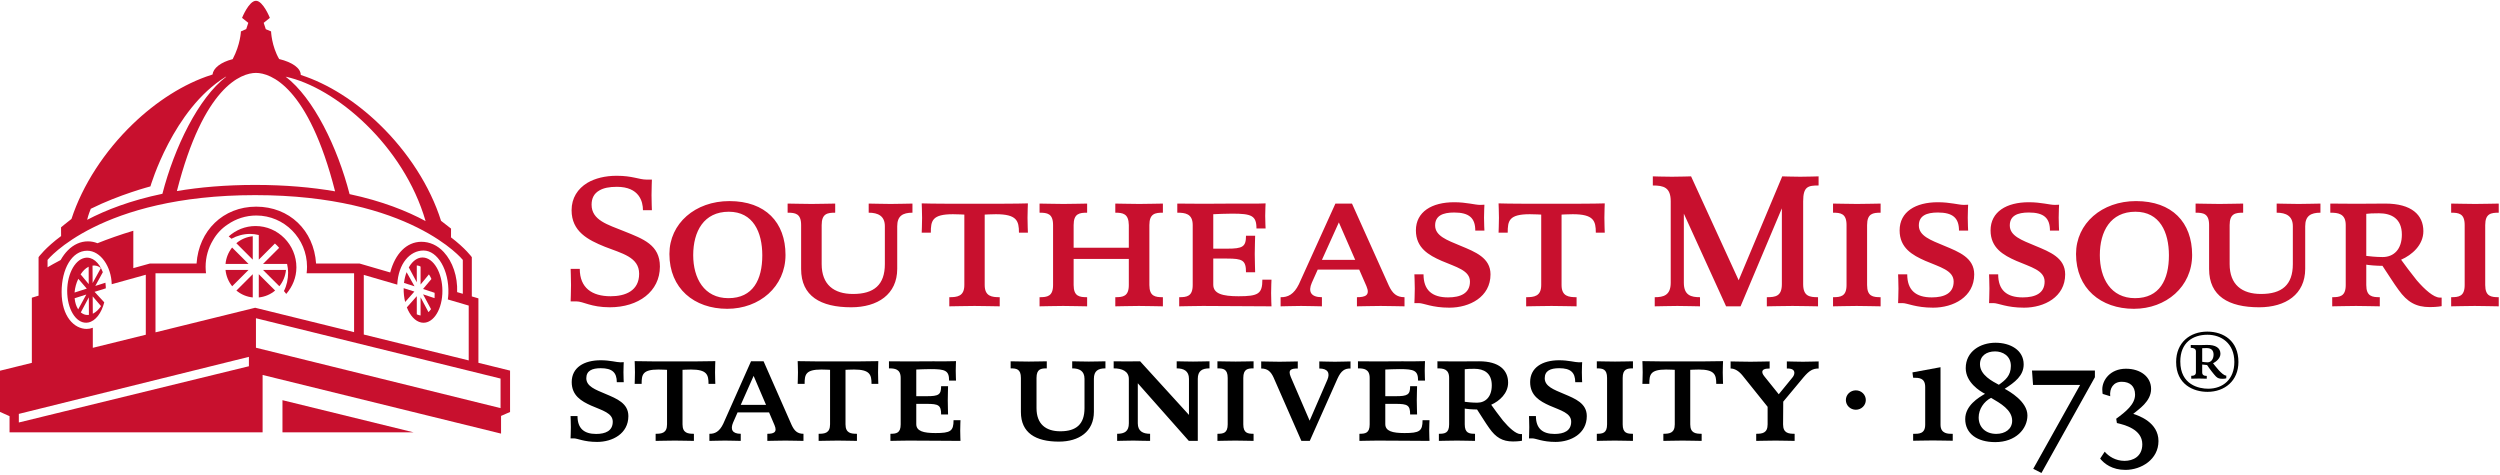 <?xml version="1.0" encoding="UTF-8" standalone="no"?>
<svg
   class="w-[11.25rem] h-auto sm:w-[13.5rem] md:w-[18.75rem] xl:w-[23.75rem] 2xl:w-[27rem]"
   fill="currentColor"
   height="41"
   viewBox="0 0 216 41"
   width="216"
   version="1.1"
   id="svg11"
   sodipodi:docname="svgexport-1.svg"
   inkscape:version="1.4 (86a8ad7, 2024-10-11)"
   xmlns:inkscape="http://www.inkscape.org/namespaces/inkscape"
   xmlns:sodipodi="http://sodipodi.sourceforge.net/DTD/sodipodi-0.dtd"
   xmlns="http://www.w3.org/2000/svg"
   xmlns:svg="http://www.w3.org/2000/svg">
  <defs
     id="defs11" />
  <sodipodi:namedview
     id="namedview11"
     pagecolor="#ffffff"
     bordercolor="#999999"
     borderopacity="1"
     inkscape:showpageshadow="0"
     inkscape:pageopacity="0"
     inkscape:pagecheckerboard="0"
     inkscape:deskcolor="#d1d1d1"
     inkscape:zoom="5.7476852"
     inkscape:cx="120.83125"
     inkscape:cy="55.239629"
     inkscape:current-layer="svg11" />
  <path
     d="M52.69 26.549C51.046 26.549 50.405 26.04 49.796 26.04 49.697 26.04 49.303 26.04 49.303 26.04 49.303 26.04 49.336 25.119 49.336 24.626 49.336 24.133 49.303 23.228 49.303 23.228L50.092 23.228C50.092 24.872 51.145 25.596 52.756 25.596 54.022 25.596 55.222 25.135 55.222 23.655 55.222 22.209 53.727 21.896 52.263 21.321 50.8 20.729 49.385 20.005 49.385 18.164 49.385 17.111 49.911 16.306 50.75 15.796 51.425 15.4 52.297 15.187 53.282 15.187 54.664 15.187 55.206 15.517 55.864 15.517 55.963 15.517 56.324 15.517 56.324 15.517 56.324 15.517 56.292 16.371 56.292 16.865 56.292 17.358 56.324 18.164 56.324 18.164L55.552 18.164C55.552 17.423 55.239 16.141 53.299 16.141 52.642 16.141 52.148 16.24 51.787 16.453 51.325 16.716 51.113 17.127 51.113 17.687 51.113 19.035 52.526 19.413 53.907 19.973 55.585 20.647 57.016 21.156 57.016 23.031 57.016 25.185 55.158 26.549 52.69 26.549M62.968 18.294C60.813 18.294 59.893 19.989 59.893 22.045 59.893 24.034 60.83 25.761 62.935 25.761 65.056 25.761 65.862 24.166 65.862 22.06 65.862 20.055 65.072 18.294 62.968 18.294zM62.835 26.681C59.974 26.681 57.837 24.922 57.837 21.945 57.837 19.299 60.074 17.374 63.017 17.374 66.141 17.374 67.868 19.216 67.868 22.028 67.868 24.774 65.615 26.681 62.835 26.681L62.835 26.681zM77.52 19.545L77.52 23.228C77.52 25.432 75.827 26.549 73.542 26.549 70.894 26.549 69.217 25.579 69.217 23.244L69.217 19.445C69.217 18.443 68.707 18.377 68.05 18.377L68.05 17.589C68.543 17.589 69.299 17.621 70.121 17.621 70.943 17.621 71.667 17.589 72.161 17.589L72.161 18.377C71.502 18.377 70.992 18.443 70.992 19.445L70.992 22.817C70.992 24.593 72.045 25.399 73.707 25.399 75.516 25.399 76.452 24.609 76.452 22.817L76.452 19.545C76.452 18.657 75.86 18.377 75.055 18.377L75.055 17.589C75.548 17.589 76.124 17.621 76.945 17.621 77.768 17.621 78.392 17.589 78.836 17.589L78.836 18.377C77.998 18.377 77.52 18.657 77.52 19.545M88.038 20.104C88.038 19.084 87.857 18.508 86.048 18.508 85.473 18.508 85.21 18.541 85.078 18.541L85.078 24.626C85.078 25.613 85.703 25.678 86.376 25.678L86.376 26.467C85.884 26.467 85.028 26.434 84.206 26.434 83.384 26.434 82.513 26.467 82.02 26.467L82.02 25.678C82.694 25.678 83.319 25.613 83.319 24.626L83.319 18.541C83.187 18.541 82.874 18.508 82.332 18.508 80.523 18.508 80.423 19.084 80.423 20.104L79.635 20.104C79.635 20.104 79.668 19.265 79.668 18.822 79.668 18.377 79.635 17.572 79.635 17.572 80.441 17.605 82.891 17.605 84.189 17.605 85.49 17.605 87.939 17.605 88.811 17.572 88.811 17.572 88.778 18.328 88.778 18.822 88.778 19.315 88.811 20.104 88.811 20.104L88.038 20.104M98.401 26.434C97.579 26.434 96.808 26.467 96.362 26.467L96.362 25.678C97.02 25.678 97.53 25.613 97.53 24.626L97.53 22.373 92.762 22.373 92.762 24.626C92.762 25.613 93.272 25.678 93.928 25.678L93.928 26.467C93.436 26.467 92.679 26.434 91.857 26.434 91.035 26.434 90.213 26.467 89.818 26.467L89.818 25.678C90.476 25.678 90.985 25.613 90.985 24.626L90.985 19.445C90.985 18.443 90.476 18.377 89.818 18.377L89.818 17.589C90.312 17.589 91.068 17.621 91.889 17.621 92.713 17.621 93.534 17.589 93.928 17.589L93.928 18.377C93.272 18.377 92.762 18.443 92.762 19.445L92.762 21.403 97.53 21.403 97.53 19.445C97.513 18.459 97.02 18.377 96.362 18.377L96.362 17.589C96.808 17.589 97.613 17.621 98.435 17.621 99.257 17.621 100.03 17.589 100.474 17.589L100.474 18.377C99.816 18.377 99.306 18.443 99.306 19.445L99.306 24.626C99.306 25.613 99.816 25.678 100.474 25.678L100.474 26.467C100.03 26.467 99.224 26.434 98.401 26.434M106.981 26.451C106.026 26.451 105.04 26.434 103.938 26.434 103.116 26.434 102.277 26.467 101.882 26.467L101.882 25.678C102.54 25.678 103.05 25.613 103.05 24.626L103.05 19.445C103.05 18.443 102.375 18.377 101.718 18.377L101.718 17.589C102.211 17.589 103.132 17.605 103.954 17.605 104.694 17.605 105.665 17.589 106.717 17.589 107.753 17.589 108.623 17.605 109.348 17.572 109.348 17.572 109.314 18.164 109.314 18.657 109.314 19.15 109.348 19.742 109.348 19.742L108.559 19.742C108.559 18.624 108.131 18.459 106.453 18.459 105.862 18.459 105.204 18.492 104.826 18.508L104.826 21.485 106.026 21.485C107.374 21.485 107.654 21.321 107.654 20.366L108.444 20.366C108.444 20.581 108.41 21.37 108.41 21.945 108.41 22.537 108.444 23.326 108.444 23.523L107.654 23.523C107.654 22.488 107.358 22.34 106.026 22.34L104.826 22.34 104.826 24.593C104.826 25.382 105.632 25.596 107.013 25.596 108.723 25.596 109.068 25.382 109.068 24.166L109.857 24.166C109.857 24.166 109.825 24.822 109.825 25.317 109.825 25.81 109.857 26.467 109.857 26.467 109.298 26.467 108.016 26.451 106.981 26.451M115.677 19.216L114.214 22.455 117.091 22.455 115.677 19.216zM119.294 26.434C118.472 26.434 117.732 26.467 117.239 26.467L117.239 25.678C117.946 25.678 118.405 25.53 118.061 24.725L117.436 23.294 113.851 23.294 113.342 24.429C113.012 25.185 113.243 25.678 114.214 25.678L114.214 26.467C113.719 26.467 113.243 26.434 112.42 26.434 111.598 26.434 111.139 26.467 110.644 26.467L110.644 25.678C111.27 25.695 111.797 25.432 112.223 24.559L115.38 17.589 116.811 17.589 120.001 24.691C120.314 25.349 120.659 25.678 121.35 25.678L121.35 26.467C120.857 26.467 120.117 26.434 119.294 26.434L119.294 26.434zM125.227 26.583C123.715 26.583 123.008 26.188 122.58 26.188 122.416 26.188 122.218 26.188 122.203 26.188 122.203 26.188 122.237 25.432 122.237 24.938 122.237 24.445 122.203 23.705 122.203 23.705L122.992 23.705C122.992 25.053 123.715 25.695 125.113 25.695 126.183 25.695 127.004 25.349 127.004 24.33 127.004 23.36 125.819 23.081 124.554 22.537 123.436 22.045 122.334 21.419 122.334 19.907 122.334 18.294 123.715 17.473 125.64 17.473 126.708 17.473 127.431 17.703 127.891 17.703 128.073 17.703 128.238 17.687 128.254 17.687 128.254 17.687 128.22 18.311 128.22 18.805 128.22 19.299 128.254 19.923 128.254 19.923L127.465 19.923C127.465 18.838 126.937 18.361 125.64 18.361 124.652 18.361 123.995 18.641 123.995 19.479 123.995 20.384 125.013 20.745 126.198 21.239 127.465 21.765 128.78 22.274 128.78 23.705 128.78 25.661 126.971 26.583 125.227 26.583M137.879 20.104C137.879 19.084 137.698 18.508 135.889 18.508 135.313 18.508 135.05 18.541 134.919 18.541L134.919 24.626C134.919 25.613 135.543 25.678 136.217 25.678L136.217 26.467C135.725 26.467 134.869 26.434 134.047 26.434 133.225 26.434 132.354 26.467 131.86 26.467L131.86 25.678C132.533 25.678 133.161 25.613 133.161 24.626L133.161 18.541C133.027 18.541 132.716 18.508 132.172 18.508 130.364 18.508 130.266 19.084 130.266 20.104L129.476 20.104C129.476 20.104 129.509 19.265 129.509 18.822 129.509 18.377 129.476 17.572 129.476 17.572 130.281 17.605 132.732 17.605 134.03 17.605 135.331 17.605 137.779 17.605 138.651 17.572 138.651 17.572 138.619 18.328 138.619 18.822 138.619 19.315 138.651 20.104 138.651 20.104L137.879 20.104M155.793 17.391L155.793 24.544C155.793 25.596 156.336 25.678 157.078 25.678L157.078 26.467C156.715 26.467 155.695 26.434 154.873 26.434 154.051 26.434 153.032 26.467 152.654 26.467L152.654 25.678C153.409 25.678 153.953 25.596 153.953 24.544L153.953 17.999 150.384 26.467 149.134 26.467 145.484 18.459 145.484 24.429C145.484 25.53 146.126 25.678 146.881 25.678L146.881 26.467C146.389 26.467 145.747 26.434 144.924 26.434 144.103 26.434 143.461 26.467 142.969 26.467L142.969 25.678C143.709 25.678 144.35 25.53 144.35 24.429L144.35 17.391C144.35 16.191 143.741 16.026 142.804 16.026L142.804 15.237C142.935 15.237 143.644 15.27 144.464 15.27 145.287 15.27 145.862 15.237 146.108 15.237L150.221 24.215 153.985 15.237C154.167 15.237 154.725 15.27 155.547 15.27 156.37 15.27 156.879 15.237 157.126 15.237L157.126 16.026C156.221 16.026 155.793 16.109 155.793 17.391M160.412 26.434C159.589 26.434 158.768 26.467 158.374 26.467L158.374 25.678C159.03 25.678 159.541 25.613 159.541 24.626L159.541 19.445C159.541 18.443 159.03 18.377 158.374 18.377L158.374 17.589C158.867 17.589 159.623 17.621 160.446 17.621 161.267 17.621 162.088 17.589 162.485 17.589L162.485 18.377C161.826 18.377 161.317 18.443 161.317 19.445L161.317 24.626C161.317 25.613 161.826 25.678 162.485 25.678L162.485 26.467C161.99 26.467 161.235 26.434 160.412 26.434M167.022 26.583C165.508 26.583 164.801 26.188 164.374 26.188 164.209 26.188 164.012 26.188 163.995 26.188 163.995 26.188 164.028 25.432 164.028 24.938 164.028 24.445 163.995 23.705 163.995 23.705L164.785 23.705C164.785 25.053 165.508 25.695 166.906 25.695 167.974 25.695 168.796 25.349 168.796 24.33 168.796 23.36 167.613 23.081 166.347 22.537 165.228 22.045 164.127 21.419 164.127 19.907 164.127 18.294 165.508 17.473 167.431 17.473 168.501 17.473 169.224 17.703 169.684 17.703 169.864 17.703 170.03 17.687 170.047 17.687 170.047 17.687 170.014 18.311 170.014 18.805 170.014 19.299 170.047 19.923 170.047 19.923L169.257 19.923C169.257 18.838 168.731 18.361 167.431 18.361 166.445 18.361 165.788 18.641 165.788 19.479 165.788 20.384 166.807 20.745 167.991 21.239 169.257 21.765 170.572 22.274 170.572 23.705 170.572 25.661 168.764 26.583 167.022 26.583M174.88 26.583C173.366 26.583 172.66 26.188 172.232 26.188 172.067 26.188 171.87 26.188 171.854 26.188 171.854 26.188 171.886 25.432 171.886 24.938 171.886 24.445 171.854 23.705 171.854 23.705L172.643 23.705C172.643 25.053 173.366 25.695 174.765 25.695 175.833 25.695 176.655 25.349 176.655 24.33 176.655 23.36 175.471 23.081 174.205 22.537 173.087 22.045 171.985 21.419 171.985 19.907 171.985 18.294 173.366 17.473 175.29 17.473 176.359 17.473 177.082 17.703 177.543 17.703 177.723 17.703 177.887 17.687 177.905 17.687 177.905 17.687 177.871 18.311 177.871 18.805 177.871 19.299 177.905 19.923 177.905 19.923L177.116 19.923C177.116 18.838 176.589 18.361 175.29 18.361 174.303 18.361 173.646 18.641 173.646 19.479 173.646 20.384 174.665 20.745 175.849 21.239 177.116 21.765 178.431 22.274 178.431 23.705 178.431 25.661 176.622 26.583 174.88 26.583M184.5 18.294C182.346 18.294 181.425 19.989 181.425 22.045 181.425 24.034 182.363 25.761 184.468 25.761 186.589 25.761 187.395 24.166 187.395 22.06 187.395 20.055 186.605 18.294 184.5 18.294zM184.369 26.681C181.508 26.681 179.369 24.922 179.369 21.945 179.369 19.299 181.606 17.374 184.55 17.374 187.673 17.374 189.4 19.216 189.4 22.028 189.4 24.774 187.148 26.681 184.369 26.681L184.369 26.681zM199.17 19.545L199.17 23.228C199.17 25.432 197.477 26.549 195.191 26.549 192.543 26.549 190.866 25.579 190.866 23.244L190.866 19.445C190.866 18.443 190.358 18.377 189.699 18.377L189.699 17.589C190.192 17.589 190.948 17.621 191.77 17.621 192.593 17.621 193.316 17.589 193.809 17.589L193.809 18.377C193.151 18.377 192.641 18.443 192.641 19.445L192.641 22.817C192.641 24.593 193.695 25.399 195.355 25.399 197.164 25.399 198.101 24.609 198.101 22.817L198.101 19.545C198.101 18.657 197.509 18.377 196.704 18.377L196.704 17.589C197.196 17.589 197.772 17.621 198.594 17.621 199.417 17.621 200.041 17.589 200.486 17.589L200.486 18.377C199.647 18.377 199.17 18.657 199.17 19.545M205.548 18.427C205.006 18.427 204.678 18.443 204.446 18.476L204.446 22.11C204.678 22.142 205.285 22.209 205.861 22.209 206.815 22.209 207.521 21.551 207.521 20.269 207.521 18.887 206.618 18.427 205.548 18.427zM209.939 26.533C208.74 26.533 207.982 26.09 207.242 25.053 206.749 24.38 206.485 23.919 205.844 22.966 205.729 22.966 205.301 22.966 205.006 22.932 204.726 22.916 204.446 22.867 204.446 22.867L204.446 24.626C204.446 25.613 204.958 25.678 205.614 25.678L205.614 26.467C205.121 26.467 204.381 26.434 203.559 26.434 202.736 26.434 201.947 26.467 201.503 26.467L201.503 25.678C202.16 25.678 202.671 25.613 202.671 24.626L202.671 19.445C202.671 18.443 201.996 18.377 201.338 18.377L201.338 17.589C201.832 17.589 202.753 17.605 203.575 17.605 204.315 17.605 204.808 17.589 206.091 17.589 208.361 17.589 209.379 18.574 209.379 19.973 209.379 21.173 208.393 22.028 207.456 22.439 207.802 22.916 208.261 23.54 208.805 24.215 209.511 25.037 210.267 25.695 210.778 25.711 210.843 25.711 210.958 25.711 210.958 25.711L210.958 26.451C210.958 26.451 210.58 26.533 209.939 26.533L209.939 26.533zM213.819 26.434C212.997 26.434 212.175 26.467 211.78 26.467L211.78 25.678C212.438 25.678 212.948 25.613 212.948 24.626L212.948 19.445C212.948 18.443 212.438 18.377 211.78 18.377L211.78 17.589C212.274 17.589 213.03 17.621 213.853 17.621 214.674 17.621 215.495 17.589 215.891 17.589L215.891 18.377C215.233 18.377 214.723 18.443 214.723 19.445L214.723 24.626C214.723 25.613 215.233 25.678 215.891 25.678L215.891 26.467C215.396 26.467 214.641 26.434 213.819 26.434"
     fill="oklch(1 0 0)"
     id="path1"
     style="fill:#c8102e;fill-opacity:1;stroke:none" />
  <path
     d="M51.594 38.182C50.444 38.182 49.908 37.876 49.583 37.876 49.458 37.876 49.309 37.876 49.296 37.876 49.296 37.876 49.322 37.289 49.322 36.907 49.322 36.524 49.296 35.951 49.296 35.951L49.897 35.951C49.897 36.996 50.444 37.493 51.506 37.493 52.318 37.493 52.942 37.225 52.942 36.436 52.942 35.683 52.043 35.466 51.081 35.046 50.232 34.665 49.396 34.18 49.396 33.012 49.396 31.762 50.444 31.126 51.905 31.126 52.718 31.126 53.268 31.304 53.616 31.304 53.755 31.304 53.88 31.291 53.892 31.291 53.892 31.291 53.867 31.776 53.867 32.157 53.867 32.54 53.892 33.023 53.892 33.023L53.292 33.023C53.292 32.182 52.893 31.813 51.905 31.813 51.157 31.813 50.657 32.03 50.657 32.679 50.657 33.381 51.431 33.66 52.33 34.04 53.292 34.448 54.291 34.843 54.291 35.951 54.291 37.468 52.917 38.182 51.594 38.182M61.216 33.164C61.216 32.374 61.08 31.928 59.706 31.928 59.268 31.928 59.069 31.953 58.97 31.953L58.97 36.664C58.97 37.429 59.444 37.479 59.954 37.479L59.954 38.093C59.581 38.093 58.932 38.067 58.308 38.067 57.684 38.067 57.02 38.093 56.647 38.093L56.647 37.479C57.158 37.479 57.632 37.429 57.632 36.664L57.632 31.953C57.534 31.953 57.296 31.928 56.883 31.928 55.508 31.928 55.437 32.374 55.437 33.164L54.835 33.164C54.835 33.164 54.86 32.515 54.86 32.171 54.86 31.827 54.835 31.202 54.835 31.202 55.448 31.227 57.308 31.227 58.295 31.227 59.281 31.227 61.142 31.227 61.804 31.202 61.804 31.202 61.78 31.788 61.78 32.171 61.78 32.553 61.804 33.164 61.804 33.164L61.216 33.164M65.113 32.475L64 34.982 66.186 34.982 65.113 32.475zM67.859 38.067C67.236 38.067 66.673 38.093 66.297 38.093L66.297 37.479C66.835 37.479 67.185 37.365 66.921 36.74L66.448 35.632 63.726 35.632 63.338 36.511C63.089 37.098 63.264 37.479 64 37.479L64 38.093C63.627 38.093 63.264 38.067 62.639 38.067 62.015 38.067 61.665 38.093 61.291 38.093L61.291 37.479C61.765 37.493 62.164 37.289 62.488 36.614L64.888 31.216 65.974 31.216 68.395 36.715C68.633 37.225 68.895 37.479 69.42 37.479L69.42 38.093C69.044 38.093 68.484 38.067 67.859 38.067L67.859 38.067zM75.3 33.164C75.3 32.374 75.162 31.928 73.79 31.928 73.352 31.928 73.153 31.953 73.052 31.953L73.052 36.664C73.052 37.429 73.527 37.479 74.04 37.479L74.04 38.093C73.665 38.093 73.014 38.067 72.391 38.067 71.765 38.067 71.104 38.093 70.73 38.093L70.73 37.479C71.243 37.479 71.717 37.429 71.717 36.664L71.717 31.953C71.615 31.953 71.379 31.928 70.966 31.928 69.593 31.928 69.519 32.374 69.519 33.164L68.919 33.164C68.919 33.164 68.944 32.515 68.944 32.171 68.944 31.827 68.919 31.202 68.919 31.202 69.531 31.227 71.391 31.227 72.378 31.227 73.365 31.227 75.225 31.227 75.887 31.202 75.887 31.202 75.864 31.788 75.864 32.171 75.864 32.553 75.887 33.164 75.887 33.164L75.3 33.164M80.802 38.079C80.077 38.079 79.329 38.067 78.492 38.067 77.867 38.067 77.232 38.093 76.932 38.093L76.932 37.479C77.431 37.479 77.819 37.429 77.819 36.664L77.819 32.654C77.819 31.877 77.306 31.827 76.806 31.827L76.806 31.216C77.182 31.216 77.88 31.227 78.505 31.227 79.067 31.227 79.802 31.216 80.603 31.216 81.389 31.216 82.05 31.227 82.6 31.202 82.6 31.202 82.576 31.661 82.576 32.043 82.576 32.425 82.6 32.884 82.6 32.884L82.002 32.884C82.002 32.017 81.677 31.89 80.402 31.89 79.953 31.89 79.453 31.915 79.166 31.928L79.166 34.231 80.077 34.231C81.101 34.231 81.313 34.103 81.313 33.367L81.913 33.367C81.913 33.533 81.888 34.141 81.888 34.587 81.888 35.046 81.913 35.658 81.913 35.811L81.313 35.811C81.313 35.008 81.09 34.894 80.077 34.894L79.166 34.894 79.166 36.639C79.166 37.25 79.778 37.416 80.828 37.416 82.126 37.416 82.387 37.25 82.387 36.307L82.986 36.307C82.986 36.307 82.963 36.817 82.963 37.2 82.963 37.581 82.986 38.093 82.986 38.093 82.563 38.093 81.589 38.079 80.802 38.079M94.512 32.731L94.512 35.582C94.512 37.289 93.226 38.156 91.491 38.156 89.479 38.156 88.206 37.404 88.206 35.594L88.206 32.654C88.206 31.877 87.818 31.827 87.319 31.827L87.319 31.216C87.695 31.216 88.268 31.24 88.892 31.24 89.516 31.24 90.067 31.216 90.442 31.216L90.442 31.827C89.941 31.827 89.555 31.877 89.555 32.654L89.555 35.263C89.555 36.639 90.353 37.263 91.614 37.263 92.989 37.263 93.701 36.652 93.701 35.263L93.701 32.731C93.701 32.043 93.252 31.827 92.638 31.827L92.638 31.216C93.014 31.216 93.451 31.24 94.075 31.24 94.7 31.24 95.173 31.216 95.51 31.216L95.51 31.827C94.874 31.827 94.512 32.043 94.512 32.731M103.489 32.731L103.489 38.093 102.715 38.093 98.306 33.113 98.306 36.575C98.306 37.263 98.757 37.479 99.368 37.479L99.368 38.093C99.031 38.105 98.495 38.067 97.932 38.067 97.37 38.067 96.857 38.093 96.521 38.093L96.521 37.479C97.169 37.479 97.532 37.263 97.532 36.575L97.532 32.744C97.532 32.067 96.932 31.827 96.221 31.827L96.221 31.216C96.41 31.216 96.87 31.227 97.37 31.227 97.87 31.227 98.32 31.216 98.507 31.216L102.727 35.849 102.727 32.731C102.727 32.043 102.266 31.827 101.666 31.827L101.666 31.216C102.04 31.216 102.452 31.24 103.078 31.24 103.701 31.24 104.101 31.216 104.501 31.216L104.501 31.827C103.864 31.827 103.489 32.043 103.489 32.731M106.734 38.067C106.11 38.067 105.485 38.093 105.186 38.093L105.186 37.479C105.686 37.479 106.073 37.429 106.073 36.664L106.073 32.654C106.073 31.877 105.686 31.827 105.186 31.827L105.186 31.216C105.56 31.216 106.134 31.24 106.76 31.24 107.385 31.24 108.009 31.216 108.309 31.216L108.309 31.827C107.809 31.827 107.421 31.877 107.421 32.654L107.421 36.664C107.421 37.429 107.809 37.479 108.309 37.479L108.309 38.093C107.933 38.093 107.36 38.067 106.734 38.067M115.562 32.704L113.164 38.093 112.439 38.093 110.031 32.603C109.794 32.095 109.505 31.839 108.968 31.839L108.968 31.227C109.342 31.227 109.93 31.254 110.555 31.254 111.178 31.254 111.754 31.227 112.128 31.227L112.128 31.839C111.592 31.839 111.241 31.915 111.527 32.578L113.152 36.346 114.687 32.807C114.938 32.221 114.712 31.839 113.988 31.839L113.988 31.227C114.364 31.227 114.712 31.254 115.336 31.254 115.962 31.254 116.311 31.227 116.685 31.227L116.685 31.839C116.199 31.827 115.874 32.017 115.562 32.704M121.323 38.079C120.599 38.079 119.85 38.067 119.013 38.067 118.389 38.067 117.752 38.093 117.453 38.093L117.453 37.479C117.953 37.479 118.34 37.429 118.34 36.664L118.34 32.654C118.34 31.877 117.826 31.827 117.328 31.827L117.328 31.216C117.704 31.216 118.402 31.227 119.026 31.227 119.588 31.227 120.325 31.216 121.123 31.216 121.911 31.216 122.573 31.227 123.121 31.202 123.121 31.202 123.097 31.661 123.097 32.043 123.097 32.425 123.121 32.884 123.121 32.884L122.522 32.884C122.522 32.017 122.198 31.89 120.924 31.89 120.474 31.89 119.975 31.915 119.689 31.928L119.689 34.231 120.599 34.231C121.623 34.231 121.836 34.103 121.836 33.367L122.436 33.367C122.436 33.533 122.41 34.141 122.41 34.587 122.41 35.046 122.436 35.658 122.436 35.811L121.836 35.811C121.836 35.008 121.611 34.894 120.599 34.894L119.689 34.894 119.689 36.639C119.689 37.25 120.3 37.416 121.35 37.416 122.647 37.416 122.909 37.25 122.909 36.307L123.509 36.307C123.509 36.307 123.483 36.817 123.483 37.2 123.483 37.581 123.509 38.093 123.509 38.093 123.084 38.093 122.111 38.079 121.323 38.079M127.391 31.864C126.979 31.864 126.729 31.877 126.554 31.903L126.554 34.715C126.729 34.741 127.192 34.792 127.63 34.792 128.353 34.792 128.89 34.282 128.89 33.291 128.89 32.221 128.203 31.864 127.391 31.864zM130.725 38.143C129.815 38.143 129.239 37.799 128.676 36.996 128.303 36.473 128.103 36.117 127.616 35.377 127.529 35.377 127.205 35.377 126.979 35.352 126.767 35.339 126.554 35.301 126.554 35.301L126.554 36.664C126.554 37.429 126.942 37.479 127.442 37.479L127.442 38.093C127.067 38.093 126.505 38.067 125.88 38.067 125.256 38.067 124.656 38.093 124.319 38.093L124.319 37.479C124.819 37.479 125.205 37.429 125.205 36.664L125.205 32.654C125.205 31.877 124.694 31.827 124.194 31.827L124.194 31.216C124.57 31.216 125.269 31.227 125.892 31.227 126.454 31.227 126.83 31.216 127.803 31.216 129.527 31.216 130.301 31.979 130.301 33.062 130.301 33.989 129.552 34.652 128.84 34.97 129.102 35.339 129.452 35.823 129.864 36.346 130.4 36.983 130.976 37.493 131.363 37.505 131.412 37.505 131.5 37.505 131.5 37.505L131.5 38.079C131.5 38.079 131.212 38.143 130.725 38.143L130.725 38.143zM134.401 38.182C133.253 38.182 132.717 37.876 132.391 37.876 132.266 37.876 132.116 37.876 132.104 37.876 132.104 37.876 132.129 37.289 132.129 36.907 132.129 36.524 132.104 35.951 132.104 35.951L132.703 35.951C132.703 36.996 133.253 37.493 134.313 37.493 135.125 37.493 135.75 37.225 135.75 36.436 135.75 35.683 134.851 35.466 133.889 35.046 133.039 34.665 132.204 34.18 132.204 33.012 132.204 31.762 133.253 31.126 134.714 31.126 135.525 31.126 136.075 31.304 136.423 31.304 136.561 31.304 136.686 31.291 136.698 31.291 136.698 31.291 136.673 31.776 136.673 32.157 136.673 32.54 136.698 33.023 136.698 33.023L136.101 33.023C136.101 32.182 135.701 31.813 134.714 31.813 133.965 31.813 133.465 32.03 133.465 32.679 133.465 33.381 134.239 33.66 135.137 34.04 136.101 34.448 137.099 34.843 137.099 35.951 137.099 37.468 135.725 38.182 134.401 38.182M139.513 38.067C138.89 38.067 138.264 38.093 137.965 38.093L137.965 37.479C138.464 37.479 138.851 37.429 138.851 36.664L138.851 32.654C138.851 31.877 138.464 31.827 137.965 31.827L137.965 31.216C138.339 31.216 138.915 31.24 139.539 31.24 140.164 31.24 140.787 31.216 141.087 31.216L141.087 31.827C140.588 31.827 140.2 31.877 140.2 32.654L140.2 36.664C140.2 37.429 140.588 37.479 141.087 37.479L141.087 38.093C140.711 38.093 140.138 38.067 139.513 38.067M148.284 33.164C148.284 32.374 148.147 31.928 146.774 31.928 146.337 31.928 146.136 31.953 146.037 31.953L146.037 36.664C146.037 37.429 146.511 37.479 147.023 37.479L147.023 38.093C146.649 38.093 145.998 38.067 145.374 38.067 144.751 38.067 144.087 38.093 143.714 38.093L143.714 37.479C144.226 37.479 144.7 37.429 144.7 36.664L144.7 31.953C144.6 31.953 144.364 31.928 143.95 31.928 142.578 31.928 142.503 32.374 142.503 33.164L141.903 33.164C141.903 33.164 141.928 32.515 141.928 32.171 141.928 31.827 141.903 31.202 141.903 31.202 142.516 31.227 144.376 31.227 145.363 31.227 146.348 31.227 148.21 31.227 148.872 31.202 148.872 31.202 148.846 31.788 148.846 32.171 148.846 32.553 148.872 33.164 148.872 33.164L148.284 33.164M155.832 32.59L154.072 34.702 154.058 36.664C154.058 37.429 154.533 37.479 155.057 37.479L155.057 38.093C154.684 38.093 154.033 38.067 153.409 38.067 152.784 38.067 152.109 38.093 151.736 38.093L151.736 37.479C152.248 37.479 152.722 37.429 152.722 36.664L152.722 35.148 150.549 32.438C150.224 32.043 149.875 31.839 149.524 31.839L149.524 31.227C149.9 31.227 150.623 31.254 151.248 31.254 151.873 31.254 152.522 31.227 152.897 31.227L152.897 31.839C152.448 31.839 152.262 31.941 152.262 32.144 152.262 32.284 152.373 32.438 152.51 32.603L153.684 34.065 154.846 32.642C154.946 32.528 155.033 32.374 155.033 32.221 155.033 31.979 154.858 31.827 154.383 31.839L154.383 31.227C154.758 31.227 155.146 31.254 155.771 31.254 156.393 31.254 156.755 31.227 157.131 31.227L157.131 31.839C156.632 31.839 156.319 32.017 155.832 32.59M161.206 34.563C161.206 35.026 160.82 35.401 160.345 35.401 159.867 35.401 159.483 35.026 159.483 34.563 159.483 34.099 159.867 33.726 160.345 33.726 160.82 33.726 161.206 34.099 161.206 34.563M172.376 30.361C171.627 30.361 171.07 30.747 171.07 31.471 171.07 32.413 172.164 32.955 172.7 33.244 173.259 32.846 173.739 32.46 173.739 31.615 173.739 30.734 173.023 30.361 172.376 30.361zM172.029 34.374C171.405 34.688 170.957 35.363 170.957 36.063 170.957 36.919 171.56 37.487 172.478 37.487 173.237 37.487 173.851 37.077 173.851 36.352 173.851 35.412 172.835 34.846 172.029 34.374zM172.388 38.199C170.824 38.199 169.795 37.462 169.795 36.207 169.795 35.036 170.945 34.351 171.505 34.025 171.059 33.797 169.839 33.039 169.839 31.809 169.839 30.361 171.102 29.613 172.41 29.613 173.684 29.613 174.845 30.241 174.845 31.483 174.845 32.46 174.086 33.026 173.205 33.593 173.606 33.809 175.17 34.688 175.17 35.894 175.17 37.064 174.153 38.199 172.388 38.199L172.388 38.199z"
     fill="oklch(1 0 0)"
     id="path2"
     style="stroke:none;fill:#000000" />
  <g
     transform="translate(164.807 31.435)"
     fill="oklch(1 0 0)"
     id="g3"
     style="stroke:none;fill:#000000">
    <path
       d="M2.192,6.62 C1.578,6.62 0.818,6.645 0.488,6.645 L0.488,6.049 C0.979,6.049 1.53,6.061 1.53,5.256 L1.53,2.006 C1.53,1.201 0.979,1.201 0.488,1.201 L0.428,0.74 L2.853,0.292 L2.854,0.745 L2.854,5.256 C2.854,6.061 3.517,6.049 3.91,6.049 L3.91,6.645 C3.541,6.645 2.806,6.62 2.192,6.62"
       fill="oklch(1 0 0)"
       id="path3"
       style="stroke:none;fill:#000000" />
    <polyline
       points="11.576 9.43 10.864 9.072 14.915 1.823 10.848 1.823 10.758 .579 16.193 .579 16.193 1.156 11.576 9.43"
       fill="oklch(1 0 0)"
       id="polyline3"
       style="stroke:none;fill:#000000" />
  </g>
  <path
     d="M183.635,40.599 C182.483,40.599 181.797,40.055 181.453,39.621 L181.846,39.026 C182.189,39.423 182.779,39.819 183.563,39.819 C184.285,39.819 185.095,39.449 185.095,38.384 C185.095,37.069 183.525,36.698 182.9,36.55 L182.84,36.178 C183.674,35.57 184.47,34.926 184.47,34.097 C184.47,33.357 184.016,32.986 183.317,32.986 C182.595,32.986 182.25,33.555 182.323,34.234 L181.674,34.035 C181.674,34.035 181.637,33.925 181.637,33.641 C181.637,32.85 182.312,31.858 183.686,31.858 C184.948,31.858 185.855,32.564 185.855,33.604 C185.855,34.691 184.777,35.36 184.311,35.757 C184.812,35.917 186.492,36.5 186.492,38.109 C186.492,39.696 185.009,40.599 183.635,40.599"
     fill="oklch(1 0 0)"
     id="path4"
     style="stroke:none;fill:#000000" />
  <path
     d="M35.129,23.517 C35.023,23.794 34.946,24.107 34.906,24.446 L35.815,24.736 L35.129,23.517"
     fill="oklch(1 0 0)"
     id="path5"
     style="fill:#c8102e;fill-opacity:1;stroke:none" />
  <path
     d="M36.704,22.266 C36.164,22.158 35.661,22.498 35.32,23.107 L36.011,24.389 L36.011,22.933 C36.011,22.933 36.21,22.947 36.338,23.033 L36.338,24.581 L37.058,23.708 C37.186,23.879 37.275,24.105 37.275,24.105 L36.553,24.967 L37.548,25.297 C37.548,25.297 37.563,25.508 37.545,25.759 L36.552,25.43 L37.24,26.71 C37.135,26.864 37.019,26.968 37.019,26.968 L36.338,25.686 L36.338,27.256 C36.154,27.234 36.011,27.158 36.011,27.158 L36.011,25.589 L35.152,26.557 C35.423,27.256 35.868,27.761 36.394,27.866 C37.315,28.049 38.131,26.945 38.217,25.399 C38.301,23.853 37.624,22.45 36.704,22.266"
     fill="oklch(1 0 0)"
     id="path6"
     style="fill:#c8102e;fill-opacity:1;stroke:none" />
  <path
     d="M34.877 24.899C34.869 25.316 34.914 25.721 35.005 26.09L35.802 25.192 34.877 24.899M22.082 19.529C21.19 19.529 20.379 19.871 19.76 20.426L19.999 20.628C20.464 20.369 21.034 20.21 21.602 20.21 21.863 20.21 22.115 20.245 22.359 20.305L22.359 22.435 23.753 21.04C23.884 21.155 24.006 21.279 24.117 21.414L22.727 22.802 24.803 22.802C24.86 23.046 24.893 23.298 24.893 23.557 24.893 24.118 24.773 24.681 24.531 25.144L24.73 25.396C25.265 24.775 25.609 23.985 25.609 23.098 25.609 21.138 24.019 19.529 22.082 19.529M19.486 23.324C19.537 23.843 19.735 24.329 20.061 24.733L21.471 23.324 19.486 23.324M20.054 21.386C19.73 21.792 19.534 22.281 19.486 22.802L21.471 22.802 20.054 21.386"
     fill="oklch(1 0 0)"
     id="path7"
     style="fill:#c8102e;fill-opacity:1;stroke:none" />
  <path
     d="M21.838 22.435L21.838 20.412C21.313 20.463 20.824 20.672 20.418 21.014L21.838 22.435M22.726 23.324L24.136 24.732C24.461 24.329 24.659 23.843 24.71 23.324L22.726 23.324M22.359 25.699C22.879 25.647 23.367 25.442 23.771 25.103L22.359 23.692 22.359 25.699M21.838 25.699L21.838 23.692 20.426 25.104C20.831 25.442 21.317 25.647 21.838 25.699"
     fill="oklch(1 0 0)"
     id="path8"
     style="fill:#c8102e;fill-opacity:1;stroke:none" />
  <g
     fill="oklch(1 0 0)"
     id="g9"
     style="fill:#c8102e;fill-opacity:1;stroke:none">
    <polyline
       points="24.405 37.354 35.737 37.354 24.405 34.576 24.405 37.354"
       fill="oklch(1 0 0)"
       id="polyline8"
       style="fill:#c8102e;fill-opacity:1;stroke:none" />
    <path
       d="M43.248,35.262 L22.114,30.044 L22.114,27.495 L43.248,32.708 L43.248,35.262 Z M13.435,28.714 L13.435,23.609 L17.8,23.609 C17.778,23.426 17.765,23.241 17.765,23.053 C17.765,22.212 17.997,21.425 18.399,20.755 C18.716,20.198 19.149,19.736 19.677,19.391 C20.38,18.905 21.23,18.62 22.146,18.62 C24.565,18.62 26.527,20.606 26.527,23.053 C26.527,23.241 26.514,23.426 26.492,23.609 L30.593,23.609 L30.593,28.697 L22.045,26.59 L13.435,28.714 Z M21.506,31.643 L1.627,36.503 L1.627,35.76 L21.506,30.832 L21.506,31.643 Z M7.488,28.419 C6.423,28.419 5.324,27.359 5.324,25.235 C5.324,23.231 6.207,21.662 7.534,21.662 C8.696,21.662 9.615,23.041 9.653,24.556 L12.597,23.738 L12.597,28.921 L8.019,30.051 L8.019,28.318 C7.845,28.385 7.665,28.419 7.488,28.419 Z M22.049,16.859 C35.471,16.859 39.987,22.455 39.987,22.455 L39.987,25.383 L39.497,25.24 C39.548,23.883 39.108,22.61 38.345,21.781 C37.802,21.19 37.121,20.888 36.395,20.89 C35.13,20.904 34.148,21.907 33.714,23.541 L31.068,22.769 L27.309,22.769 C27.121,19.898 24.998,17.855 22.135,17.855 C19.276,17.855 17.173,19.938 16.983,22.77 L12.946,22.77 L11.519,23.166 L11.519,19.936 C10.377,20.278 9.342,20.648 8.422,21.014 C8.164,20.91 7.888,20.853 7.597,20.853 C6.961,20.853 6.359,21.123 5.856,21.635 C5.623,21.87 5.418,22.151 5.24,22.466 C4.769,22.713 4.39,22.927 4.109,23.091 L4.109,22.455 C4.109,22.455 8.626,16.859 22.049,16.859 Z M12.996,16.105 C12.996,16.105 14.926,9.463 19.488,6.64 C19.509,6.636 19.529,6.63 19.549,6.626 C17.143,8.46 15.073,12.719 14.032,16.743 C11.268,17.319 9.136,18.151 7.53,18.993 C7.632,18.556 7.775,18.217 7.845,18.038 C10.318,16.804 12.996,16.105 12.996,16.105 Z M22.113,6.299 C23.376,6.301 26.641,7.456 28.951,16.531 C26.959,16.188 24.67,15.977 22.048,15.977 C19.487,15.977 17.243,16.178 15.284,16.507 C17.591,7.462 20.849,6.304 22.113,6.299 Z M36.771,19.102 C35.17,18.237 33.019,17.373 30.204,16.773 C29.165,12.74 27.092,8.465 24.68,6.626 C28.99,7.547 34.88,12.569 36.771,19.102 Z M31.431,28.904 L31.431,23.75 L34.323,24.593 C34.414,22.772 35.413,21.645 36.59,21.645 C37.813,21.645 38.812,23.349 38.74,25.361 C38.734,25.54 38.716,25.709 38.693,25.872 L40.497,26.402 L40.497,31.14 L31.431,28.904 Z M41.335,31.347 L41.335,25.779 L40.765,25.611 L40.765,22.218 C40.765,22.218 40.229,21.464 38.931,20.48 L38.967,20.501 L38.97,19.751 C38.97,19.751 38.463,19.346 38.106,19.079 C37.171,16.1 35.233,13.103 32.759,10.721 C30.724,8.76 28.343,7.23 25.987,6.478 C25.986,5.891 25.266,5.378 24.117,5.1 C23.458,3.96 23.42,2.714 23.42,2.714 L22.964,2.522 L22.783,1.974 L23.316,1.543 C23.316,1.543 22.729,0.069 22.117,0.069 C21.503,0.069 20.914,1.543 20.914,1.543 L21.452,1.973 L21.274,2.513 L20.815,2.714 C20.815,2.714 20.779,3.836 20.103,5.111 C19.045,5.378 18.428,5.896 18.361,6.439 C18.316,6.453 18.276,6.466 18.241,6.478 C15.886,7.23 13.505,8.76 11.47,10.721 C9.041,13.06 7.128,15.992 6.175,18.917 C5.82,19.186 5.275,19.64 5.275,19.64 L5.278,20.391 L5.314,20.369 C3.908,21.406 3.332,22.218 3.332,22.218 L3.332,25.544 L2.751,25.721 L2.751,31.351 L0,32.03 L0,35.588 L0.825,35.957 L0.825,37.354 L22.689,37.354 L22.689,32.396 L43.291,37.464 L43.291,35.935 L44.069,35.595 L44.069,32.021 L41.335,31.347 L41.335,31.347 Z"
       fill="oklch(1 0 0)"
       id="path9"
       style="fill:#c8102e;fill-opacity:1;stroke:none" />
  </g>
  <path
     d="M8.018,27.106 L8.018,27.063 L8.01,25.609 L8.729,26.448 L8.718,26.464 C8.525,26.747 8.296,26.962 8.055,27.086 L8.018,27.106 Z M7.994,22.948 L8.017,22.946 C8.261,22.916 8.499,22.987 8.694,23.149 L8.711,23.163 L8.702,23.182 L8.003,24.456 L7.994,22.948 Z M7.657,27.207 C7.622,27.211 7.585,27.213 7.551,27.213 C7.352,27.213 7.172,27.144 6.999,27.004 L6.982,26.99 L6.992,26.971 L7.674,25.692 L7.681,27.204 L7.657,27.207 Z M6.732,26.691 C6.581,26.447 6.484,26.135 6.45,25.789 L6.447,25.768 L7.457,25.447 L6.755,26.729 L6.732,26.691 Z M6.446,25.236 C6.477,24.869 6.593,24.444 6.748,24.126 L6.766,24.09 L7.497,24.937 L6.444,25.275 L6.446,25.236 Z M6.975,23.689 C7.185,23.382 7.39,23.184 7.621,23.065 L7.66,23.045 L7.66,23.089 L7.666,24.546 L6.965,23.706 L6.975,23.689 Z M9.007,26.121 L8.17,25.215 L9.142,24.912 C9.141,24.854 9.141,24.798 9.137,24.741 C9.131,24.634 9.121,24.53 9.108,24.428 L8.234,24.705 L8.885,23.516 C8.561,22.663 7.967,22.152 7.32,22.282 C6.402,22.465 5.728,23.864 5.812,25.404 C5.897,26.946 6.71,28.046 7.629,27.864 C8.257,27.739 8.772,27.042 9.007,26.121 L9.007,26.121 Z"
     fill="oklch(1 0 0)"
     id="path10"
     style="fill:#c8102e;fill-opacity:1;stroke:none" />
  <path
     d="M190.65,30.073 C190.423,30.073 190.291,30.088 190.27,30.088 L190.27,31.261 C190.394,31.283 190.585,31.305 190.739,31.305 C191.046,31.305 191.252,31.012 191.252,30.638 C191.252,30.286 191.068,30.073 190.65,30.073 Z M192.05,32.727 C191.78,32.727 191.626,32.698 191.457,32.529 C191.281,32.353 190.892,31.848 190.694,31.54 C190.672,31.532 190.394,31.51 190.27,31.496 L190.27,32.178 C190.27,32.412 190.438,32.478 190.665,32.478 L190.665,32.72 C190.445,32.72 190.365,32.705 189.998,32.705 C189.631,32.705 189.543,32.72 189.323,32.72 L189.323,32.471 C189.551,32.471 189.727,32.405 189.727,32.17 L189.727,30.352 C189.727,30.117 189.485,30.051 189.28,30.051 L189.28,29.809 C189.455,29.809 189.661,29.817 190.005,29.817 C190.357,29.817 190.467,29.809 190.665,29.802 C191.435,29.787 191.845,30.059 191.845,30.572 C191.845,30.99 191.406,31.29 191.208,31.386 C191.31,31.51 192.014,32.478 192.351,32.449 L192.351,32.683 C192.351,32.683 192.234,32.727 192.05,32.727 Z M190.724,28.922 C189.463,28.922 188.378,29.597 188.378,31.232 C188.378,33.263 190.005,33.585 190.782,33.585 C192.072,33.585 193.048,32.764 193.048,31.276 C193.048,29.648 191.904,28.922 190.724,28.922 Z M190.724,33.856 C189.521,33.856 188.018,33.219 188.018,31.276 C188.018,29.604 189.206,28.651 190.709,28.651 C192.125,28.651 193.4,29.458 193.4,31.276 C193.4,32.896 192.219,33.856 190.724,33.856 L190.724,33.856 Z"
     fill="oklch(1 0 0)"
     id="path11"
     style="stroke:none;fill:#000000" />
</svg>
